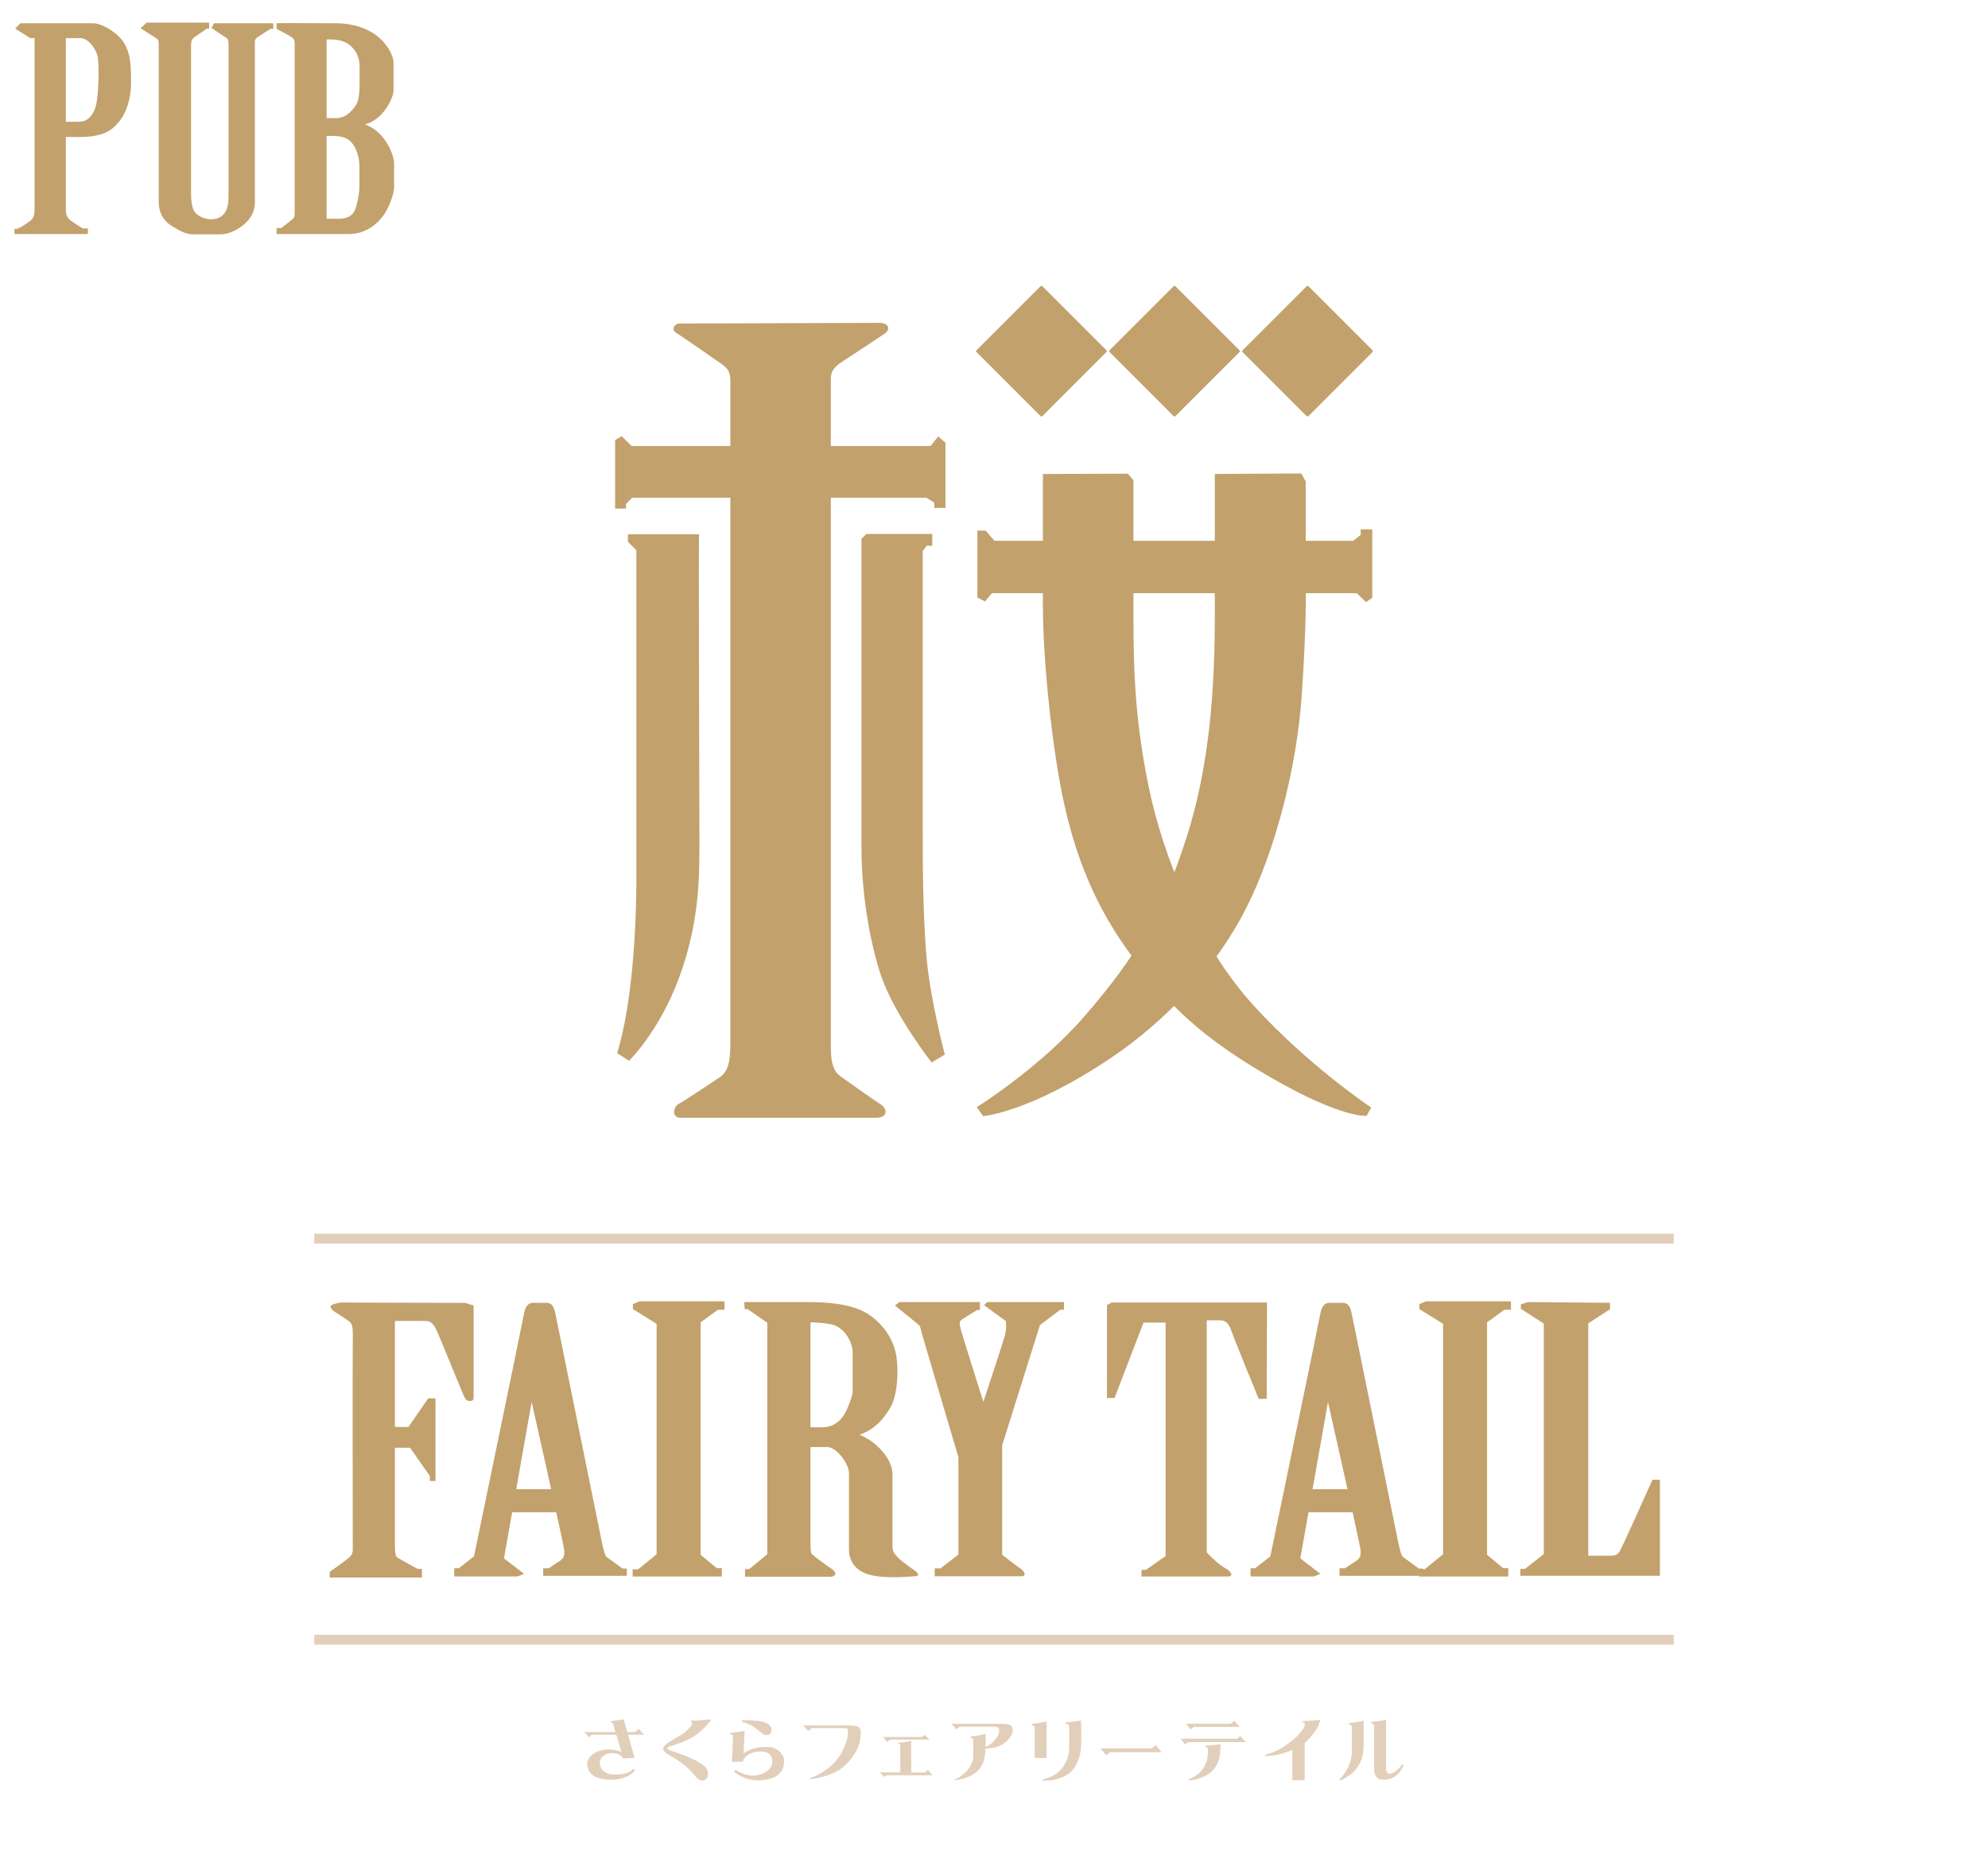 <?xml version="1.0" encoding="UTF-8"?><svg id="_レイヤー_1" xmlns="http://www.w3.org/2000/svg" viewBox="0 0 801.66 748.22"><defs><style>.cls-1{fill:#c2a16c;}.cls-2{fill:#e2cfba;}</style></defs><g><rect class="cls-1" x="401.19" y="122.85" width="37.56" height="37.56" rx=".51" ry=".51" transform="translate(616.78 538.73) rotate(-135)"/><rect class="cls-1" x="454.84" y="122.85" width="37.56" height="37.56" rx=".51" ry=".51" transform="translate(708.37 576.67) rotate(-135)"/><rect class="cls-1" x="508.49" y="122.85" width="37.56" height="37.56" rx=".51" ry=".51" transform="translate(799.96 614.61) rotate(-135)"/><path class="cls-1" d="m273.94,130.47c-1.86,0-3.45,2.39-1.33,3.72s15.8,10.76,18.19,12.48,3.72,3.05,3.72,6.77v267.2c0,7.84-.93,11.69-4.65,14.08s-13.94,9.3-16.2,10.49-2.92,5.58.8,5.58h78.88c4.65,0,4.65-3.59,1.73-5.44s-13.94-9.69-16.33-11.42-3.72-4.78-3.72-11.55V152.52c0-3.72,2.92-5.58,5.18-7.04s14.49-9.54,16.47-10.89c2.52-1.73,1.86-4.38-2.26-4.38-3.05,0-80.48.27-80.48.27Z"/><polygon class="cls-1" points="254.69 179.87 375.27 179.87 378.33 176.02 381.25 178.54 381.25 204.84 376.73 204.84 376.73 202.71 373.55 200.72 254.95 200.72 252.43 203.25 252.43 205.11 248.05 205.11 248.05 177.48 250.7 175.89 254.69 179.87"/><path class="cls-1" d="m281.91,215.46h-28.69v3.05l3.39,3.39v133.8c0,13.68-1.13,47.94-7.77,69.06,1.06.53,4.78,3.05,4.78,3.05,0,0,12.35-11.82,20.45-34.13,8.1-22.31,7.97-40.5,7.97-54.58s-.4-123.9-.13-123.64Z"/><path class="cls-1" d="m373.68,220.11h2.26v-4.78h-26.56l-1.99,1.99v124.44c0,21.38,4.36,41.53,7.97,51.93,5.58,16.07,20.32,34.79,20.32,34.79l5.31-3.19s-6.24-23.37-7.57-41.57c-1.33-18.19-1.33-36.12-1.33-49.8v-111.69l1.59-2.12Z"/><polygon class="cls-1" points="401.04 218.12 545.66 218.12 548.71 215.73 548.71 213.47 553.36 213.47 553.36 241.09 550.84 242.82 547.12 239.24 399.97 239.24 397.19 242.56 394.13 240.96 394.13 214 397.45 214 401.04 218.12"/><path class="cls-1" d="m420.56,191.16v53.12c0,23.24,3.98,59.36,8.63,80.21,4.65,20.85,12.35,41.17,27.22,61.09,14.87,19.92,28.15,32.93,56.57,49.27,28.42,16.33,38.11,15.14,38.11,15.14l1.86-3.32s-25.23-16.73-47.68-41.43c-22.44-24.7-36.39-60.96-41.83-86.85-5.44-25.9-6.37-45.82-6.37-68.66v-56.04l-2.26-2.66-34.26.13Z"/><path class="cls-1" d="m489.88,191.16v56.97c0,28.88-1.99,60.16-11.35,89.44-9.77,30.56-20.56,48.42-41.24,72.31-17.93,20.72-43.43,36.65-43.43,36.65l2.59,3.59s18.73-1.39,51.59-23.51c22.55-15.17,42.43-36.65,54.38-60.16,11.95-23.51,20.52-57.17,22.51-86.06,1.99-28.88,1.59-42.63,1.59-42.63v-43.63l-1.79-3.19-34.86.2Z"/></g><g><path class="cls-1" d="m8.22,9.39h29.35c3.72,0,10.09,3.98,12.48,7.97,2.39,3.98,2.79,7.97,2.79,15.54s-2.12,14.34-7.3,18.73-13.81,3.59-18.86,3.59-2.66-6.11-2.66-6.11h7.97c3.45,0,5.84-2.92,6.77-6.77s1.33-15.67.66-19.26-3.98-7.7-6.91-7.7H12.21l-6.11-3.85,2.12-2.12Z"/><path class="cls-1" d="m13.93,13.91v70.78c0,1.86-.38,3.28-1.59,4.25-2.66,2.12-5.31,3.32-5.31,3.32h-1.2v2.12h29.61v-2.26h-2.12s-5.18-3.19-5.71-3.98-1.06-1.46-1.06-3.72V14.17l-12.62-.27Z"/><path class="cls-1" d="m84.32,9.13h-25.23l-2.39,2.26s5.31,3.45,6.24,3.98,1.06.93,1.06,2.66v63.21c0,3.85,1.33,7.44,5.18,9.83s5.98,3.45,9.03,3.45h10.76c1.73,0,5.84-.8,9.69-4.25s4.12-6.77,4.12-9.16V17.76c0-.93-.13-1.99.93-2.66s5.31-3.45,5.31-3.45h1.2v-2.26h-23.9l-1.06,1.86s4.65,3.19,5.58,3.72,1.33.93,1.33,3.19v60.42c0,3.85-.53,6.24-1.99,7.84s-3.19,1.99-5.31,1.99c-3.19,0-5.71-1.99-6.37-2.92s-1.46-3.05-1.46-7.44V18.03c0-1.06.13-2.26,1.59-3.19s4.78-3.32,4.78-3.32h.93s0-2.66,0-2.39Z"/><path class="cls-1" d="m147.13,50.16c7.57-1.86,11.55-10.89,11.55-13.55v-11.29c0-2.92-2.66-8.23-7.84-11.69-5.18-3.45-11.16-4.25-15.54-4.25s-23.9-.13-23.77,0v2.26s4.65,2.39,5.84,3.19c1.2.8,1.46,1.33,1.46,3.19v67.99c0,1.46-.27,1.99-1.33,2.79-1.06.8-4.12,3.19-4.12,3.19h-1.86v2.39h29.08c7.17,0,11.95-4.38,14.34-7.97,2.39-3.59,3.98-8.63,3.98-11.02v-9.43c0-3.45-3.59-13.01-11.82-15.8Zm-2.17,24.04c0,2.93-.36,5.58-1.29,9.03-.98,3.62-3.33,5-6.91,5h-5.05v-33.4c2.52,0,5.98-.22,8.5,1.31s4.74,5.71,4.74,11.16v6.91Zm.04-41.17c0,2.79,0,7.3-1.59,9.56-2.09,2.96-4.38,5.05-7.97,5.05h-3.72V15.9c2.52,0,5.58,0,8.1,1.46s5.18,4.65,5.18,9.3v6.37Z"/></g><g><rect class="cls-2" x="126.73" y="497.54" width="548.21" height="3.98"/><rect class="cls-2" x="126.73" y="659.29" width="548.21" height="3.98"/><path class="cls-1" d="m138.55,525.29c-2.52,0-4.52.8-5.05,1.2s-.13,1.46,1.46,2.52,3.72,2.39,5.44,3.59,1.99,1.99,1.86,8.37,0,81.94,0,83.4,0,2.52-1.73,3.98-7.57,5.58-7.57,5.58v2.26h37.18v-3.45h-1.73s-7.04-3.85-8.1-4.52-1.06-3.05-1.06-4.91v-90.57h12.35c2.26,0,3.32,1.2,4.91,4.78s8.5,20.72,9.56,23.11,1.46,4.38,3.19,4.38,1.73-.53,1.73-2.26v-36.25l-3.45-1.06s-48.47-.13-49-.13Z"/><path class="cls-1" d="m157.27,583.86h8.1l7.97,11.42v1.99h2.26v-33.33h-2.92l-7.97,11.55h-9.16s2.19,7.9,1.73,8.37Z"/><path class="cls-1" d="m183.3,635.78h25.37l2.66-1.06-8.1-6.24,11.16-63.08s13.01,57.64,13.15,59.89-.27,3.19-1.86,4.25l-4.38,2.92h-2.26v3.05h33.73v-2.92h-1.73s-5.71-4.12-6.37-4.65-1.2-2.39-1.99-6.11-18.33-90.44-18.86-92.7-1.33-3.72-3.59-3.72h-5.18c-1.33,0-3.05.53-3.72,4.25-.66,3.72-20.19,98.01-20.19,98.01l-6.11,4.78h-1.86s-.07,3.52.13,3.32Z"/><polygon class="cls-1" points="204.42 609.89 225.67 609.89 225.67 600.59 205.08 600.59 204.42 609.89"/><path class="cls-1" d="m292.07,524.83h-34.16l-2.69,1.1v1.99l9.56,5.98v92.93l-7.47,6.08h-2.19v2.89h35.96v-3.39h-2.09l-6.47-5.38v-93.73l6.97-5.08h2.69s0-3.49-.1-3.39Z"/><path class="cls-1" d="m504.42,635.78h25.37l2.66-1.06-8.1-6.24,11.16-63.08s13.01,57.64,13.15,59.89-.27,3.19-1.86,4.25-4.38,2.92-4.38,2.92h-2.26v3.05h33.73v-2.92h-1.73s-5.71-4.12-6.37-4.65-1.2-2.39-1.99-6.11c-.8-3.72-18.33-90.44-18.86-92.7s-1.33-3.72-3.59-3.72h-5.18c-1.33,0-3.05.53-3.72,4.25-.66,3.72-20.19,98.01-20.19,98.01l-6.11,4.78h-1.86s-.07,3.52.13,3.32Z"/><polygon class="cls-1" points="525.53 609.89 546.78 609.89 546.78 600.59 526.2 600.59 525.53 609.89"/><path class="cls-1" d="m609.2,524.83h-34.16l-2.69,1.1v1.99l9.56,5.98v92.93l-7.47,6.08h-2.19v2.89h35.96v-3.39h-2.09l-6.47-5.38v-93.73l6.97-5.08h2.69s0-3.49-.1-3.39Z"/><path class="cls-1" d="m300.13,525.13h25.9c7.17,0,17.63.6,24.1,4.88,6.47,4.28,10.36,10.56,11.35,17.13s.2,15.44-1.99,19.62c-2.19,4.18-5.98,9.46-12.85,11.85,7.27,2.99,13.25,10.06,13.25,15.94v28.78c0,2.39.4,2.79,1.99,4.58s6.97,5.48,6.97,5.48c0,0,3.09,2.09.1,2.29s-12.45,1.1-18.63-.7-7.97-6.27-7.97-10.16v-30.68c0-3.78-4.98-10.56-8.76-10.56h-9.26v-7.97h7.17c6.57,0,9.32-5.09,10.76-8.96,1-2.69,1.59-4.18,1.59-5.78v-15.64c0-2.69-2.09-8.47-7.07-10.66-4.98-2.19-27.49-1.2-27.49-1.2l-7.77-5.38h-1.2l-.2-2.89Z"/><path class="cls-1" d="m309.4,531.8v95.02l-7.27,5.98h-1.69v3.09h34.46c1.69,0,3.19-1.39.3-3.29s-7.47-5.38-7.87-5.98-.5-1.89-.5-3.69v-90.54l-17.43-.6Z"/><path class="cls-1" d="m395.15,525.13h-32.47l-1.79,1.39s8.96,7.17,9.66,7.87.6,1.2,1.1,3.09,14.84,50.2,14.84,50.2v39.24l-7.17,5.58h-2.39v3.19h34.96c2.49,0,.8-2.39-.5-3.19s-7.27-5.48-7.27-5.48v-44.12l15.24-48.51,8.17-6.18h1.53v-3.09h-31.01l-1.2,1.29,8.76,6.37s.4,2.89-.4,5.88c-.8,2.99-8.67,26.69-8.67,26.69,0,0-8.67-27.39-9.06-29.08s-.9-3.19.2-3.98,6.37-3.98,6.37-3.98h1.1v-3.19Z"/><path class="cls-1" d="m510.92,525.29h-62.68l-1.86,1.06v37.45h3.05l11.69-30.41h8.9v94.16l-7.97,5.58h-1.73v2.66h34.93c2.26,0,1.33-2.12-1.33-3.45s-7.3-6.24-7.3-6.24v-93.63h5.44c2.26,0,3.59,1.46,4.65,4.65s10.89,27.09,10.89,27.09l3.19-.13.13-38.78Z"/><path class="cls-1" d="m616.17,525.13l-2.89.9v1.79l9.26,5.98v92.93l-7.57,5.98h-1.89v2.79h56.27v-38.75h-2.99s-12.25,27.49-13.35,29.08-2.39,1.59-3.78,1.59h-8.76v-93.73l8.76-5.68v-2.59l-33.07-.3Z"/></g><g><g><polygon class="cls-2" points="256.08 698.52 235.66 698.52 237.52 700.64 238.67 699.6 259.69 699.6 257.61 697.25 256.08 698.52"/><path class="cls-2" d="m251.54,693.38l-5.28.78v.52s.74-.07.89.3,3.42,11.61,3.42,11.61c0,0-1.64-1.04-5.51-1.04s-8.26,2.42-8.26,5.8,2.38,6.4,9.56,6.4,9.75-3.83,9.75-3.83l-.86-.63s-1.04,2.38-7.33,2.38c-4.39,0-6.06-2.64-6.06-4.61,0-2.72,2.53-4.05,5.17-4.05s3.91,1.49,4.28,2.16c1-.07,4.58-.26,4.58-.26l-4.35-15.51Z"/></g><path class="cls-2" d="m286.36,693.42s-2.08.19-3.98.37-3.76.07-3.76.07v.63s.71.04.6.52-1.19,2.6-5.06,4.95c-3.87,2.34-6.73,3.72-6.73,5.21s1.82,2.31,3.61,3.31,6.14,3.94,8.37,6.73,3.24,3.09,4.5,2.72,1.97-1.82,1.45-3.76-3.61-3.65-6.29-4.91-7.66-2.98-8.82-3.35-1.6-1.23-.26-1.6,5.51-1.53,9.34-3.76c3.83-2.23,6.84-6.14,7.22-6.62s-.19-.52-.19-.52Z"/><g><path class="cls-2" d="m300.26,698.03s-1.75.3-2.98.48-2.86.3-2.86.3v.63s.93-.15,1.08.52-.37,10.56-.37,10.56h4.43s.07-1.71,2.46-3.05c2.38-1.34,6.29-1.49,7.96-.26s2.05,4.43.3,6.21-4.54,2.72-6.88,2.68-5.47-1.3-6.7-2.31c-.3.15-.67.67-.67.67,0,0,2.49,2.46,6.92,3.27s8.52-.37,10.45-1.67,2.79-3.39,2.79-5.91-2.53-5.39-6.18-5.58c-3.65-.19-6.84.33-10.19,2.49.11-1.79.45-9.04.45-9.04Z"/><path class="cls-2" d="m299.22,694.46s1.97.26,4.61,1.93,3.57,3.5,5.54,3.35,2.05-2.27,1.34-3.53-3.24-2.01-5.77-2.27-5.73-.19-5.73-.19v.71Z"/></g><path class="cls-2" d="m323.92,695.88h19.12c2.12,0,3.31.48,3.72,1.15s.48,3.68-.26,6.21-3.24,6.88-6.96,9.75c-3.72,2.86-9.23,4.13-13.02,4.54,0-.22.11-.48.11-.48,0,0,3.35-.71,7.81-4.35s6.1-7.89,6.92-10.56.52-4.32.52-4.61-.45-.6-1.67-.6h-12.87l-1.38,1.15-2.05-2.19Z"/><g><polygon class="cls-2" points="356.18 700.53 371.88 700.53 372.92 699.63 374.78 701.57 359.05 701.57 357.67 702.54 356.18 700.53"/><path class="cls-2" d="m367.42,702.05s-1.04.3-2.57.52-2.68.3-2.68.3v.41s.86.07.86.52v11.01h-8.22l1.75,1.82.86-.67h18.6l-1.79-2.23-1.26,1.15h-5.51l-.04-12.83Z"/></g><g><path class="cls-2" d="m383.75,695.21h20.76c2.12,0,3.12.52,3.61,1.26s.19,2.68-.45,3.65-1.93,2.83-4.76,4.05-6.14,1-6.14,1l-.04-.56s1.67-.07,3.68-2.05,2.49-3.51,2.49-4.43c0-1.12-.07-1.79-2.19-1.79h-13.61l-1.49,1.08-1.86-2.23Z"/><path class="cls-2" d="m397.44,699.22s-1.9.52-3.01.74-2.94.26-2.94.26v.63s.97-.04.97.97v6.66c0,1.97-1.41,4.76-3.09,6.25s-3.46,2.72-4.8,3.09c.89.3,4.35-.45,6.73-1.6s4.28-2.98,5.25-5.65c.97-2.68.93-6.32.89-11.35Z"/></g><g><path class="cls-2" d="m417.25,696.58v12.39h4.8v-14.73s-1.6.41-3.05.63-2.9.3-2.9.3v.6s.48.07.67.15.48.3.48.67Z"/><path class="cls-2" d="m435.96,693.87s-1.56.26-3.12.45-3.05.33-3.05.33v.6s.97.11,1.15.37.22.52.22,1.41v8.33c0,2.53-1.49,6.18-2.86,7.74-1.38,1.56-2.38,2.38-4.05,3.2s-3.83,1.38-3.83,1.38v.41s1,.11,3.16-.07,6.03-1.38,8-3.2,2.86-3.79,3.5-5.73.93-4.13.93-6.06-.04-6.62-.04-9.15Z"/></g><polygon class="cls-2" points="464.44 705.15 443.74 705.15 446.11 707.85 447.56 706.65 468.43 706.65 466.09 703.81 464.44 705.15"/><g><polygon class="cls-2" points="478.15 695.16 496.29 695.16 497.74 694.04 499.94 696.44 481.44 696.44 480.16 697.42 478.15 695.16"/><polygon class="cls-2" points="476.17 701.21 498.94 701.21 500.19 700.13 502.37 702.58 479.02 702.58 477.9 703.56 476.17 701.21"/><path class="cls-2" d="m492.16,703.39s-1.59.31-2.99.39-3.04.17-3.04.17v.56s.5,0,.78.39.28,2.68-.03,4.24-1.37,4.13-3.26,5.86-4.46,2.76-4.6,2.82-.14.22.92.2,4.77-.84,7.31-2.51c2.54-1.67,3.4-3.71,4.16-5.55.67-1.62.75-4.6.75-6.56Z"/></g><g><path class="cls-2" d="m532.43,693.6s-2.06.2-3.6.33-3.54.17-3.54.17v.47s.81.03.86.47.06,1.31-.98,2.65-2.01,2.73-4.97,4.94-4.8,3.26-6.86,4.07-3.24,1-3.24,1v.5s1.45.03,3.43-.25,5.72-1.12,9.85-3.18c4.13-2.06,7.5-7.23,8.15-8.57s.89-2.62.89-2.62Z"/><polygon class="cls-2" points="521.13 705.51 521.13 717.95 526.1 717.95 526.1 702.27 521.13 705.51"/></g><g><path class="cls-2" d="m549.88,693.96s-1.42.33-2.79.56-2.57.28-3.15.33v.53s.75.03.98.45.2.75.2,1.62v9.43c0,2.12-.81,4.46-1.81,6.47s-3.12,4.24-3.12,4.24l.31.53s1.39-.56,3.71-2.2,3.85-3.65,4.74-6.22c.89-2.57.95-4.71.95-6.92v-8.82Z"/><path class="cls-2" d="m558.95,693.6s-1.79.36-3.18.53-2.82.33-2.82.33v.56s.75.03.95.47.22.7.22,1.93v15.9c0,1.39.39,2.76.95,3.32s1.12,1.12,2.48,1.14,3.6-.38,5.11-1.42c2.01-1.39,3.35-4.38,3.35-4.38l-.56-.47s-.56.89-1.73,2.01-2.18,1.76-3.21,1.79-1.62-.67-1.62-2.18.11-19.53.06-19.53Z"/></g></g></svg>